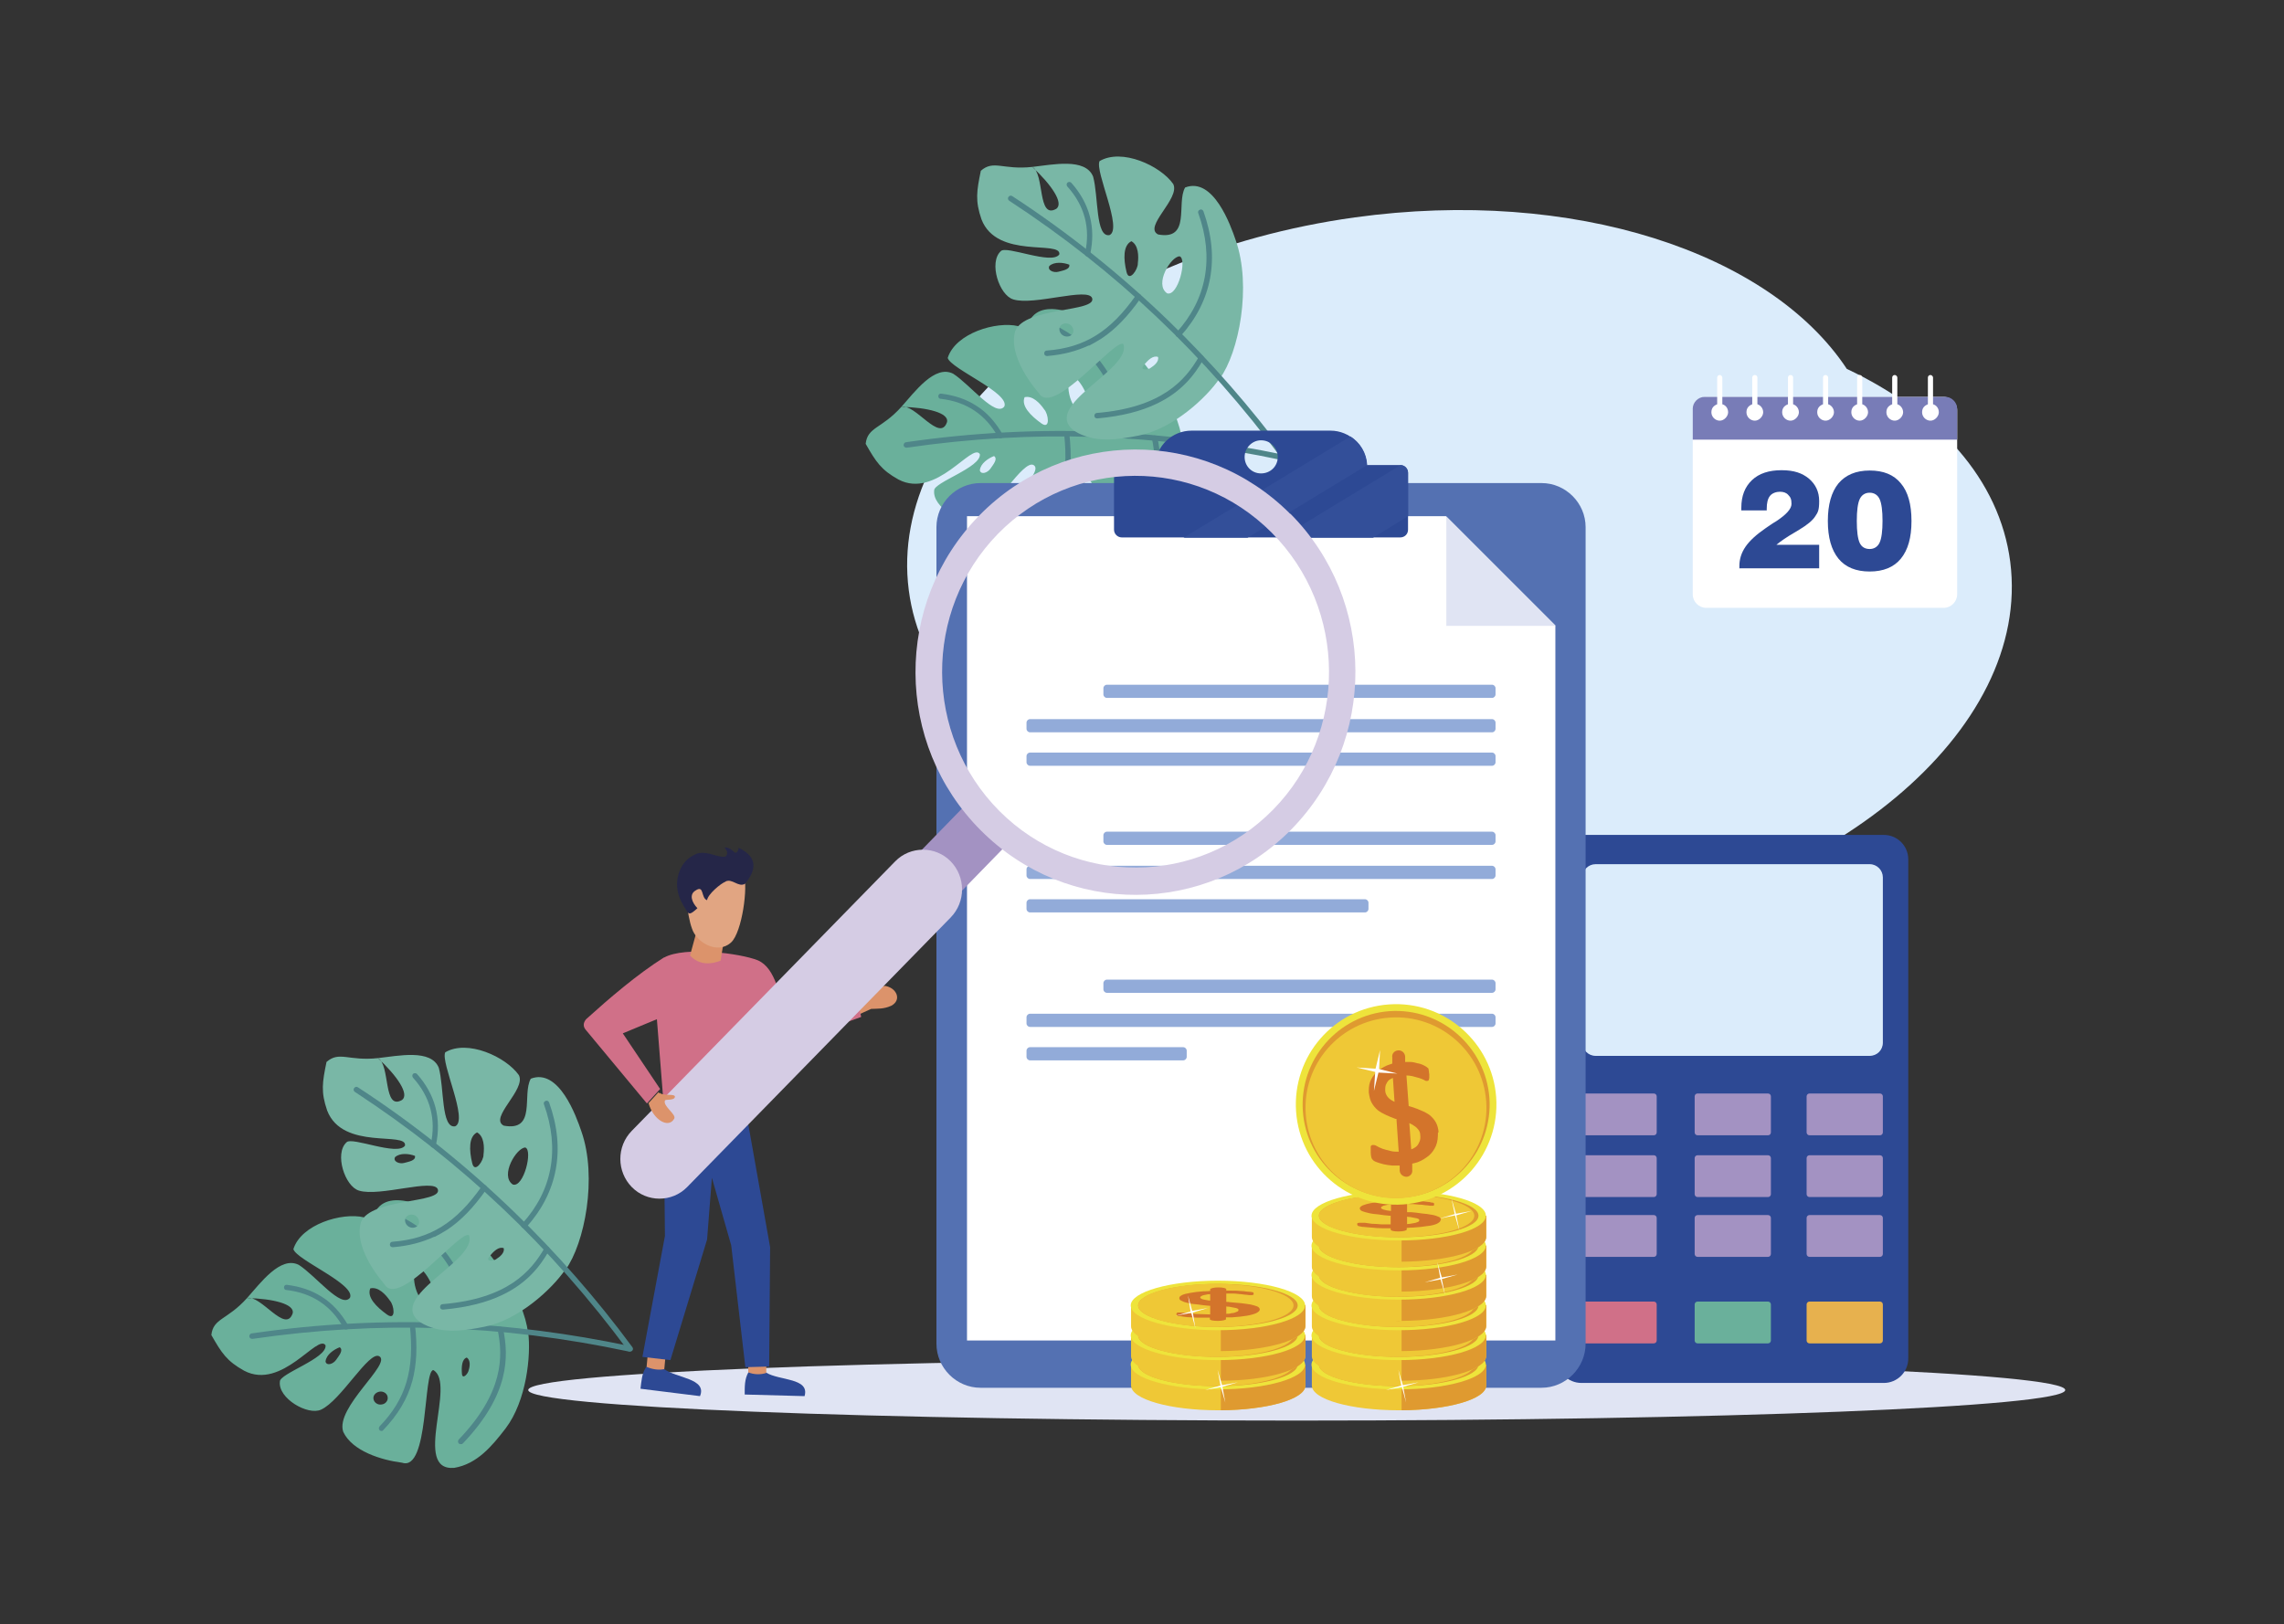 <?xml version="1.0" encoding="UTF-8"?>
<svg id="Capa_1" data-name="Capa 1" xmlns="http://www.w3.org/2000/svg" version="1.1" viewBox="0 0 710 505">
  <rect x="0" y="0" width="710" height="505" fill="#333333" stroke="none"/>
  <defs>
    <style>
      .cls-1, .cls-2, .cls-3, .cls-4, .cls-5, .cls-6, .cls-7, .cls-8, .cls-9, .cls-10, .cls-11, .cls-12, .cls-13, .cls-14, .cls-15, .cls-16, .cls-17, .cls-18, .cls-19, .cls-20, .cls-21, .cls-22, .cls-23, .cls-24, .cls-25, .cls-26, .cls-27 {
        stroke-width: 0px;
      }

      .cls-1, .cls-27 {
        fill: #a392c2;
      }

      .cls-2 {
        fill: #df9a30;
      }

      .cls-2, .cls-3, .cls-5, .cls-6, .cls-7, .cls-9, .cls-10, .cls-12, .cls-13, .cls-14, .cls-15, .cls-16, .cls-17, .cls-19, .cls-20, .cls-22, .cls-23, .cls-25, .cls-26, .cls-27 {
        fill-rule: evenodd;
      }

      .cls-3 {
        fill: #e1a582;
      }

      .cls-4, .cls-9 {
        fill: #2d4994;
      }

      .cls-5, .cls-24 {
        fill: #6ab09b;
      }

      .cls-6 {
        fill: #eee43b;
      }

      .cls-7 {
        fill: #d5cce4;
      }

      .cls-8 {
        fill: #4f8689;
      }

      .cls-10 {
        fill: #5471b2;
      }

      .cls-11 {
        fill: #e7b14e;
      }

      .cls-12 {
        fill: #dc936b;
      }

      .cls-13 {
        fill: #e0e4f3;
      }

      .cls-14 {
        fill: #efc836;
      }

      .cls-15 {
        fill: #252648;
      }

      .cls-16 {
        fill: #787cb7;
      }

      .cls-17 {
        fill: #334f99;
      }

      .cls-18, .cls-20 {
        fill: #d07088;
      }

      .cls-19 {
        fill: #d3742b;
      }

      .cls-21, .cls-26 {
        fill: #dbecfb;
      }

      .cls-22 {
        fill: #79b7a6;
      }

      .cls-23 {
        fill: #fff;
      }

      .cls-25 {
        fill: #92abd9;
      }
    </style>
  </defs>
  <path class="cls-26" d="M574.1,114.7c-23.9-36.2-85-56.5-153-47.1-83.3,11.6-145.4,63.5-138.6,115.9,3.3,25.6,22.4,46.6,50.8,60,23.9,36.2,85,56.5,152.9,47.1,83.3-11.6,145.4-63.5,138.7-115.9-3.3-25.6-22.4-46.6-50.8-60h0Z"/>
  <path class="cls-13" d="M403.1,441.7c131.6,0,238.9-4.2,238.9-9.5s-107.3-9.5-238.9-9.5-238.9,4.2-238.9,9.5,107.3,9.5,238.9,9.5h0Z"/>
  <g>
    <g>
      <path class="cls-5" d="M367.5,137.2c-1-10-11.5-28.1-24.9-35.5-4.1-2.3-18.2-10.2-22.6-1.9,1.1,5.5,12.4,11.1,3.4,16.5-5.1,1.3-2.1-13-6.9-14.9-6.8-1.6-19.5,2.2-21.9,9.9,1,3.4,19.4,10.9,17.6,15.1-2.7,3.5-10.6-6.8-15.9-10.2-5.7-2.9-11.9,5.6-16.1,10.3,8.2.2,14.8,1.9,14.2,4.7-2.2,6.6-9.9-5.8-14.2-4.7-6.2,6.9-10.5,6.2-11.1,11.5,3.2,5.6,4.8,8.1,10.2,11.1,11.8,6.2,22.9-11.7,25.3-7.9.5,4.1-14.4,8.8-14.2,11.3-.6,5.2,8.7,10.6,12.8,8.7,6.2-2.8,14.9-18.4,18.1-16.6,4,2.3-13.8,15.9-11.2,23.5,2.8,6,11.9,8.8,18.3,9.6,8.4,2.8,6.5-28.6,9.7-28.8,7.3,4.1-6.7,31.5,6.5,30.4,7.1-1.2,11.7-6.7,16-12.3,6.5-8.6,7.9-22.7,7-29.8h0ZM319.5,157.9c-.2-1.1.7-2.1,1.9-2.3,1.2-.2,2.4.6,2.5,1.7.2,1.1-.7,2.2-1.9,2.3-1.2.2-2.3-.6-2.5-1.7h0ZM323.8,131.7c2.8,1.9,2.1-3,.8-4.4-1.3-1.9-3.6-4.4-6.1-3.8-1.1,2.7,1.8,5.7,5.3,8.2h0ZM337.6,128.3c-4.9.7-6.7-9.4-4.7-11.2,2.3-1,8,9.8,4.7,11.2h0ZM347,150.1c.2,1.9,2-.2,2.1-1.2.4-1.2.6-3.1-.6-3.9-1.5.5-1.7,2.8-1.5,5.1h0ZM304.6,146.2c.2-2.1,2.6-3.7,4.4-4.4,1.3.9-.3,2.7-1.1,3.9-.9,1.3-2.9,2-3.3.6h0Z"/>
      <g>
        <path class="cls-8" d="M399.2,143.1c-.2,0-.3.1-.5,0-39.5-8.4-77.7-9.6-116.8-3.9-.5,0-.9-.2-1-.7,0-.5.2-.9.7-1,20.6-3,41.5-4.1,62.1-3.2,18.2.8,36.8,3.2,55.3,7.1.5,0,.7.5.6,1,0,.3-.2.5-.5.6Z"/>
        <path class="cls-8" d="M311.3,136.2c-.4.2-.9,0-1.1-.4-3.8-6.9-9.8-10.9-17.8-11.8-.5,0-.8-.5-.7-.9,0-.5.5-.8.9-.7,4.1.5,7.7,1.7,10.8,3.7,3.4,2.1,6.1,5.2,8.3,9,.2.4,0,.9-.3,1.1,0,0,0,0,0,0Z"/>
        <path class="cls-8" d="M349,136.3c-.1,0-.2,0-.4,0-.5,0-.8-.4-.8-.9.2-14-6.6-25.1-19.5-32.3-.4-.2-.6-.7-.3-1.1.2-.4.7-.6,1.1-.3,13.5,7.4,20.6,19.1,20.4,33.8,0,.3-.2.6-.5.7Z"/>
        <path class="cls-8" d="M322.3,167.8c-.3.1-.7,0-.9-.2-.3-.3-.3-.9,0-1.2,8.2-8.5,10.9-17.6,9.4-31.4,0-.5.3-.9.7-.9.5,0,.9.3.9.7.8,6.9.5,12.5-.8,17.4-1.5,5.6-4.5,10.6-9.1,15.4,0,0-.2.1-.2.2Z"/>
        <path class="cls-8" d="M346.9,171.9c-.3.1-.7,0-.9-.2-.3-.3-.3-.9,0-1.2,14-14.6,13.8-25.9,12.1-34.1,0-.5.2-.9.7-1,.5,0,.9.2,1,.7,1.8,8.6,2,20.4-12.5,35.6,0,0-.2.1-.2.2Z"/>
      </g>
    </g>
    <g>
      <path class="cls-22" d="M379.2,117.7c5.9-8.1,10-28.7,4.9-43.1-1.5-4.4-6.9-19.7-15.7-16.3-2.8,4.9,1.9,16.5-8.4,14.6-4.7-2.4,7-11.2,4.7-15.7-4-5.7-16-11.2-22.9-7.1-1.5,3.2,7.3,21.1,3.1,23-4.4.8-3.4-12.1-5.1-18.2-2.4-5.9-12.6-3.7-18.9-3,6,5.6,9.8,11.2,7.5,13-6,3.5-3.6-10.9-7.5-13-9.2,1-12-2.3-16,1.2-1.3,6.3-1.8,9.3.2,15.1,4.8,12.5,24.9,6.4,24.2,10.9-2.3,3.4-16.6-2.9-18.2-1-3.8,3.5-.5,13.7,3.9,15,6.4,2,23.3-3.9,24.5-.4,1.5,4.4-20.9,2.7-23.9,10.2-1.9,6.3,3.1,14.4,7.3,19.3,4.4,7.7,23.8-17.2,26.3-15.2,2.8,7.9-25.9,19.1-15.2,27,6.1,3.8,13.2,2.8,20.1,1.4,10.6-2.1,21-11.8,25-17.7h0ZM329.6,101.4c.6-.9,1.9-1.1,3-.5,1,.7,1.4,2,.8,2.9-.6.9-1.9,1.1-3,.5-1-.7-1.4-2-.8-2.9h0ZM350.2,84.6c.8,3.3,3.6-.9,3.5-2.7.3-2.3.2-5.7-2-6.9-2.6,1.3-2.5,5.5-1.5,9.6h0ZM362.8,91.2c-4.1-2.8,1.2-11.5,3.9-11.5,2.4.8-.5,12.6-3.9,11.5h0ZM355.4,113.8c-1.1,1.5,1.7,1.2,2.4.5,1.1-.7,2.5-1.9,2.2-3.3-1.5-.6-3.2.9-4.6,2.8h0ZM326.2,82.7c1.5-1.4,4.4-1.1,6.2-.4.3,1.5-2,1.8-3.4,2.2-1.5.4-3.5-.5-2.8-1.8h0Z"/>
      <g>
        <path class="cls-8" d="M399.6,143.1c-.4.2-.8,0-1-.3-24-32.4-51.7-58.7-84.9-80.4-.4-.3-.5-.8-.2-1.2.3-.4.8-.5,1.2-.2,17.5,11.4,33.8,24.5,48.6,38.8,13.1,12.7,25.5,26.8,36.7,42,.3.4.2.9-.2,1.2,0,0,0,0-.1,0Z"/>
        <path class="cls-8" d="M338.4,79.7c-.2,0-.4.1-.5,0-.5,0-.7-.5-.6-1,1.7-7.7-.1-14.7-5.5-20.7-.3-.3-.3-.9,0-1.2.3-.3.9-.3,1.2,0,5.7,6.4,7.7,13.9,5.9,22.2,0,.3-.2.5-.5.6Z"/>
        <path class="cls-8" d="M366.6,104.7c-.3.1-.7,0-.9-.1-.3-.3-.4-.8,0-1.2,9.4-10.3,11.8-23.2,6.8-37.1-.2-.4,0-.9.5-1.1.4-.2.9,0,1.1.5,5.2,14.5,2.7,27.9-7.1,38.8,0,0-.2.1-.3.2Z"/>
        <path class="cls-8" d="M338.5,107.4c-3.9,1.8-8.1,2.9-13,3.3-.5,0-.9-.3-.9-.8,0-.5.3-.9.8-.9,11.8-.9,19.8-5.9,27.8-17.3.3-.4.8-.5,1.2-.2.4.3.5.8.2,1.2-4,5.7-7.9,9.7-12.1,12.5-1.3.8-2.6,1.6-4,2.3Z"/>
        <path class="cls-8" d="M359.4,125.6c-4.6,2.2-10.5,3.8-18.3,4.5-.5,0-.9-.3-.9-.8,0-.5.3-.9.8-.9,20.2-1.7,27.5-10.2,31.7-17.5.2-.4.7-.5,1.1-.3.4.2.5.7.3,1.1-2.7,4.8-6.8,10.2-14.7,13.9Z"/>
      </g>
    </g>
  </g>
  <g>
    <g>
      <path class="cls-5" d="M164.1,414.3c-1-10-11.5-28.1-24.9-35.5-4.1-2.3-18.2-10.2-22.6-1.9,1.1,5.5,12.4,11.1,3.4,16.5-5.1,1.3-2.1-13-6.9-14.9-6.8-1.6-19.5,2.2-21.9,9.9,1,3.4,19.4,10.9,17.6,15.1-2.7,3.5-10.6-6.8-15.9-10.2-5.7-2.9-11.9,5.6-16.1,10.3,8.2.2,14.8,1.9,14.2,4.7-2.2,6.6-9.9-5.8-14.2-4.7-6.2,6.9-10.5,6.2-11.1,11.5,3.2,5.6,4.8,8.1,10.2,11.1,11.8,6.2,22.9-11.7,25.3-7.9.5,4.1-14.4,8.8-14.2,11.3-.6,5.2,8.7,10.6,12.8,8.7,6.2-2.8,14.9-18.4,18.1-16.6,4,2.3-13.8,15.9-11.2,23.5,2.8,6,11.9,8.8,18.3,9.6,8.4,2.8,6.5-28.6,9.7-28.8,7.3,4.1-6.7,31.5,6.5,30.4,7.1-1.2,11.7-6.7,16-12.3,6.5-8.6,7.9-22.7,7-29.8h0ZM116.1,435c-.2-1.1.7-2.1,1.9-2.3,1.2-.2,2.4.6,2.5,1.7.2,1.1-.7,2.2-1.9,2.3-1.2.2-2.3-.6-2.5-1.7h0ZM120.4,408.8c2.8,1.9,2.1-3,.8-4.4-1.3-1.9-3.6-4.4-6.1-3.8-1.1,2.7,1.8,5.7,5.3,8.2h0ZM134.2,405.4c-4.9.7-6.7-9.4-4.7-11.2,2.3-1,8,9.8,4.7,11.2h0ZM143.6,427.2c.2,1.9,2-.2,2.1-1.2.4-1.2.6-3.1-.6-3.9-1.5.5-1.7,2.8-1.5,5.1h0ZM101.2,423.3c.2-2.1,2.6-3.7,4.4-4.4,1.3.9-.3,2.7-1.1,3.9-.9,1.3-2.9,2-3.3.6h0Z"/>
      <g>
        <path class="cls-8" d="M195.8,420.2c-.2,0-.3.1-.5,0-39.5-8.4-77.7-9.6-116.8-3.9-.5,0-.9-.2-1-.7,0-.5.2-.9.7-1,20.6-3,41.5-4.1,62.1-3.2,18.2.8,36.8,3.2,55.3,7.1.5,0,.7.5.6,1,0,.3-.2.5-.5.6Z"/>
        <path class="cls-8" d="M107.9,413.3c-.4.2-.9,0-1.1-.4-3.8-6.9-9.8-10.9-17.8-11.8-.5,0-.8-.5-.7-.9,0-.5.5-.8.9-.7,4.1.5,7.7,1.7,10.8,3.7,3.4,2.1,6.1,5.2,8.3,9,.2.4,0,.9-.3,1.1,0,0,0,0,0,0Z"/>
        <path class="cls-8" d="M145.6,413.4c-.1,0-.2,0-.4,0-.5,0-.8-.4-.8-.9.2-14-6.6-25.1-19.5-32.3-.4-.2-.6-.7-.3-1.1.2-.4.7-.6,1.1-.3,13.5,7.4,20.6,19.1,20.4,33.8,0,.3-.2.6-.5.7Z"/>
        <path class="cls-8" d="M118.9,444.9c-.3.1-.7,0-.9-.2-.3-.3-.3-.9,0-1.2,8.2-8.5,10.9-17.6,9.4-31.4,0-.5.3-.9.7-.9.5,0,.9.3.9.7.8,6.9.5,12.5-.8,17.4-1.5,5.6-4.5,10.6-9.1,15.4,0,0-.2.1-.2.2Z"/>
        <path class="cls-8" d="M143.5,449c-.3.1-.7,0-.9-.2-.3-.3-.3-.9,0-1.2,14-14.6,13.8-25.9,12.1-34.1,0-.5.2-.9.7-1,.5,0,.9.2,1,.7,1.8,8.6,2,20.4-12.5,35.6,0,0-.2.1-.2.2Z"/>
      </g>
    </g>
    <g>
      <path class="cls-22" d="M175.8,394.8c5.9-8.1,10-28.7,4.9-43.1-1.5-4.4-6.9-19.7-15.7-16.3-2.8,4.9,1.9,16.5-8.4,14.6-4.7-2.4,7-11.2,4.7-15.7-4-5.7-16-11.2-22.9-7.1-1.5,3.2,7.3,21.1,3.1,23-4.4.8-3.4-12.1-5.1-18.2-2.4-5.9-12.6-3.7-18.9-3,6,5.6,9.8,11.2,7.5,13-6,3.5-3.6-10.9-7.5-13-9.2,1-12-2.3-16,1.2-1.3,6.3-1.8,9.3.2,15.1,4.8,12.5,24.9,6.4,24.2,10.9-2.3,3.4-16.6-2.9-18.2-1-3.8,3.5-.5,13.7,3.9,15,6.4,2,23.3-3.9,24.5-.4,1.5,4.4-20.9,2.7-23.9,10.2-1.9,6.3,3.1,14.4,7.3,19.3,4.4,7.7,23.8-17.2,26.3-15.2,2.8,7.9-25.9,19.1-15.2,27,6.1,3.8,13.2,2.8,20.1,1.4,10.6-2.1,21-11.8,25-17.7h0ZM126.2,378.5c.6-.9,1.9-1.1,3-.5,1,.7,1.4,2,.8,2.9-.6.9-1.9,1.1-3,.5-1-.7-1.4-2-.8-2.9h0ZM146.8,361.7c.8,3.3,3.6-.9,3.5-2.7.3-2.3.2-5.7-2-6.9-2.6,1.3-2.5,5.5-1.5,9.6h0ZM159.4,368.3c-4.1-2.8,1.2-11.5,3.9-11.5,2.4.8-.5,12.6-3.9,11.5h0ZM152,390.9c-1.1,1.5,1.7,1.2,2.4.5,1.1-.7,2.5-1.9,2.2-3.3-1.5-.6-3.2.9-4.6,2.8h0ZM122.8,359.8c1.5-1.4,4.4-1.1,6.2-.4.3,1.5-2,1.8-3.4,2.2-1.5.4-3.5-.5-2.8-1.8h0Z"/>
      <g>
        <path class="cls-8" d="M196.2,420.2c-.4.2-.8,0-1-.3-24-32.4-51.7-58.7-84.9-80.4-.4-.3-.5-.8-.2-1.2.3-.4.8-.5,1.2-.2,17.5,11.4,33.8,24.5,48.6,38.8,13.1,12.7,25.5,26.8,36.7,42,.3.4.2.9-.2,1.2,0,0,0,0-.1,0Z"/>
        <path class="cls-8" d="M135,356.8c-.2,0-.4.1-.5,0-.5,0-.7-.5-.6-1,1.7-7.7-.1-14.7-5.5-20.7-.3-.3-.3-.9,0-1.2.3-.3.9-.3,1.2,0,5.7,6.4,7.7,13.9,5.9,22.2,0,.3-.2.5-.5.6Z"/>
        <path class="cls-8" d="M163.2,381.8c-.3.1-.7,0-.9-.1-.3-.3-.4-.8,0-1.2,9.4-10.3,11.8-23.2,6.8-37.1-.2-.4,0-.9.5-1.1.4-.2.9,0,1.1.5,5.2,14.5,2.7,27.9-7.1,38.8,0,0-.2.1-.3.2Z"/>
        <path class="cls-8" d="M135.1,384.5c-3.9,1.8-8.1,2.9-13,3.3-.5,0-.9-.3-.9-.8,0-.5.3-.9.8-.9,11.8-.9,19.8-5.9,27.8-17.3.3-.4.8-.5,1.2-.2.4.3.5.8.2,1.2-4,5.7-7.9,9.7-12.1,12.5-1.3.8-2.6,1.6-4,2.3Z"/>
        <path class="cls-8" d="M156,402.7c-4.6,2.2-10.5,3.8-18.3,4.5-.5,0-.9-.3-.9-.8,0-.5.3-.9.8-.9,20.2-1.7,27.5-10.2,31.7-17.5.2-.4.7-.5,1.1-.3.4.2.5.7.3,1.1-2.7,4.8-6.8,10.2-14.7,13.9Z"/>
      </g>
    </g>
  </g>
  <g>
    <path class="cls-4" d="M491.6,259.6h94c4.2,0,7.6,3.4,7.6,7.6v155.2c0,4.2-3.4,7.6-7.6,7.6h-94c-4.2,0-7.6-3.4-7.6-7.6v-155.2c0-4.2,3.4-7.6,7.6-7.6h0Z"/>
    <path class="cls-21" d="M496,268.7h85.2c2.3,0,4.1,1.9,4.1,4.1v51.4c0,2.3-1.8,4.1-4.1,4.1h-85.2c-2.3,0-4.1-1.9-4.1-4.1v-51.4c0-2.3,1.9-4.1,4.1-4.1h0Z"/>
    <g>
      <path class="cls-1" d="M562.5,340h21.9c.5,0,.9.4.9.9v11.2c0,.5-.4.9-.9.9h-21.9c-.5,0-.9-.4-.9-.9v-11.2c0-.5.4-.9.9-.9h0Z"/>
      <path class="cls-1" d="M492.8,340h21.3c.5,0,.9.4.9.9v11.2c0,.5-.4.9-.9.9h-21.3c-.5,0-.9-.4-.9-.9v-11.2c0-.5.4-.9.9-.9h0Z"/>
      <path class="cls-1" d="M527.7,340h21.9c.5,0,.9.4.9.9v11.2c0,.5-.4.9-.9.9h-21.9c-.5,0-.9-.4-.9-.9v-11.2c0-.5.4-.9.9-.9h0Z"/>
      <path class="cls-1" d="M562.5,359.2h21.9c.5,0,.9.4.9.9v11.2c0,.5-.4.9-.9.9h-21.9c-.5,0-.9-.4-.9-.9v-11.2c0-.5.4-.9.9-.9h0Z"/>
      <path class="cls-1" d="M492.8,359.2h21.3c.5,0,.9.4.9.9v11.2c0,.5-.4.9-.9.9h-21.3c-.5,0-.9-.4-.9-.9v-11.2c0-.5.4-.9.9-.9h0Z"/>
      <path class="cls-1" d="M527.7,359.2h21.9c.5,0,.9.4.9.9v11.2c0,.5-.4.9-.9.9h-21.9c-.5,0-.9-.4-.9-.9v-11.2c0-.5.4-.9.9-.9h0Z"/>
      <path class="cls-1" d="M562.5,377.8h21.9c.5,0,.9.4.9.9v11.2c0,.5-.4.9-.9.9h-21.9c-.5,0-.9-.4-.9-.9v-11.2c0-.5.4-.9.9-.9h0Z"/>
      <path class="cls-1" d="M492.8,377.8h21.3c.5,0,.9.4.9.9v11.2c0,.5-.4.9-.9.9h-21.3c-.5,0-.9-.4-.9-.9v-11.2c0-.5.4-.9.9-.9h0Z"/>
      <path class="cls-1" d="M527.7,377.8h21.9c.5,0,.9.4.9.9v11.2c0,.5-.4.9-.9.9h-21.9c-.5,0-.9-.4-.9-.9v-11.2c0-.5.4-.9.9-.9h0Z"/>
    </g>
    <g>
      <path class="cls-11" d="M562.5,404.7h21.9c.5,0,.9.4.9.9v11.2c0,.5-.4.9-.9.9h-21.9c-.5,0-.9-.4-.9-.9v-11.2c0-.5.4-.9.9-.9h0Z"/>
      <path class="cls-18" d="M492.8,404.7h21.3c.5,0,.9.4.9.9v11.2c0,.5-.4.9-.9.9h-21.3c-.5,0-.9-.4-.9-.9v-11.2c0-.5.4-.9.9-.9h0Z"/>
      <path class="cls-24" d="M527.7,404.7h21.9c.5,0,.9.4.9.9v11.2c0,.5-.4.9-.9.9h-21.9c-.5,0-.9-.4-.9-.9v-11.2c0-.5.4-.9.9-.9h0Z"/>
    </g>
  </g>
  <g>
    <path class="cls-10" d="M304.8,150.2h174.4c7.5,0,13.7,6.2,13.7,13.7v253.9c0,7.5-6.2,13.7-13.7,13.7h-174.4c-7.5,0-13.7-6.2-13.7-13.7v-253.9c0-7.5,6.2-13.7,13.7-13.7h0Z"/>
    <polygon class="cls-23" points="300.6 160.5 449.5 160.5 483.5 194.5 483.5 416.8 300.6 416.8 300.6 160.5"/>
    <polygon class="cls-13" points="483.5 194.6 449.6 194.6 449.6 160.6 483.5 194.5 483.5 194.6"/>
    <g>
      <path class="cls-9" d="M348.7,144.6h10.4c.3-6,5.3-10.7,11.3-10.7h43.2c6,0,11,4.8,11.3,10.7h10.4c1.3,0,2.4,1.1,2.4,2.4v17.7c0,1.4-1.1,2.4-2.4,2.4h-86.6c-1.3,0-2.4-1.1-2.4-2.4v-17.7c0-1.3,1.1-2.4,2.4-2.4h0ZM392,136.9c2.9,0,5.2,2.3,5.2,5.2s-2.3,5.1-5.2,5.1-5.1-2.3-5.1-5.1,2.3-5.2,5.1-5.2h0Z"/>
      <path class="cls-17" d="M419.8,135.7l-51.9,31.5h19.9l37.2-22.6c-.2-3.8-2.2-7-5.2-8.9h0Z"/>
      <path class="cls-17" d="M435.4,144.6l-37.2,22.6h28.6l10.9-6.7v-13.5c0-1.3-1-2.4-2.4-2.4h0Z"/>
    </g>
    <g>
      <path class="cls-25" d="M344.1,212.9h119.7c.6,0,1.1.5,1.1,1.1v1.9c0,.6-.5,1.1-1.1,1.1h-119.7c-.6,0-1.1-.5-1.1-1.1v-1.9c0-.6.5-1.1,1.1-1.1h0Z"/>
      <path class="cls-25" d="M320.2,223.6h143.6c.6,0,1.1.5,1.1,1.1v1.9c0,.6-.5,1.1-1.1,1.1h-143.6c-.6,0-1.1-.5-1.1-1.1v-1.9c0-.6.5-1.1,1.1-1.1h0Z"/>
      <path class="cls-25" d="M320.2,234h143.6c.6,0,1.1.5,1.1,1.1v1.9c0,.6-.5,1.1-1.1,1.1h-143.6c-.6,0-1.1-.5-1.1-1.1v-1.9c0-.6.5-1.1,1.1-1.1h0Z"/>
      <path class="cls-25" d="M344.1,258.6h119.7c.6,0,1.1.5,1.1,1.1v1.9c0,.6-.5,1.1-1.1,1.1h-119.7c-.6,0-1.1-.5-1.1-1.1v-1.9c0-.6.5-1.1,1.1-1.1h0Z"/>
      <path class="cls-25" d="M320.2,269.2h143.6c.6,0,1.1.5,1.1,1.1v1.9c0,.6-.5,1.1-1.1,1.1h-143.6c-.6,0-1.1-.5-1.1-1.1v-1.9c0-.6.5-1.1,1.1-1.1h0Z"/>
      <path class="cls-25" d="M320.2,279.6h104.1c.6,0,1.1.5,1.1,1.1v1.9c0,.6-.5,1.1-1.1,1.1h-104.1c-.6,0-1.1-.5-1.1-1.1v-1.9c0-.6.5-1.1,1.1-1.1h0Z"/>
      <path class="cls-25" d="M344.1,304.6h119.7c.6,0,1.1.5,1.1,1.1v1.9c0,.6-.5,1.1-1.1,1.1h-119.7c-.6,0-1.1-.5-1.1-1.1v-1.9c0-.6.5-1.1,1.1-1.1h0Z"/>
      <path class="cls-25" d="M320.2,315.2h143.6c.6,0,1.1.5,1.1,1.1v1.9c0,.6-.5,1.1-1.1,1.1h-143.6c-.6,0-1.1-.5-1.1-1.1v-1.9c0-.6.5-1.1,1.1-1.1h0Z"/>
      <path class="cls-25" d="M320.2,325.6h47.6c.6,0,1.1.5,1.1,1.1v1.9c0,.6-.5,1.1-1.1,1.1h-47.6c-.6,0-1.1-.5-1.1-1.1v-1.9c0-.6.5-1.1,1.1-1.1h0Z"/>
    </g>
  </g>
  <g>
    <g>
      <path class="cls-14" d="M378.6,423.1c5.3,0,10.3.4,14.5,1.2h12.7v6.5h0c0,4.3-12.2,7.7-27.1,7.7s-27.1-3.4-27.1-7.7h0v-6.6h12.7c4.2-.7,9.2-1.2,14.5-1.2h0Z"/>
      <path class="cls-2" d="M379.4,423.1c5,0,9.7.4,13.7,1.2h12.7v6.5h0c0,4.2-11.7,7.6-26.3,7.7v-15.4Z"/>
      <path class="cls-6" d="M378.6,432c15,0,27.1-3.5,27.1-7.7s-12.2-7.7-27.1-7.7-27.1,3.4-27.1,7.7,12.2,7.7,27.1,7.7h0Z"/>
      <path class="cls-2" d="M378.6,431c13.7,0,24.8-3.1,24.8-6.7s-11.2-6.7-24.8-6.7-24.8,3-24.8,6.7,11.2,6.7,24.8,6.7h0Z"/>
      <path class="cls-14" d="M377.9,431c13.3,0,24.2-3.1,24.2-6.7s-10.9-6.7-24.2-6.7-24.1,3-24.1,6.7,10.9,6.7,24.1,6.7h0Z"/>
      <path class="cls-19" d="M391.6,425.7c0,.4-.4.7-1.1,1.1-.7.3-1.7.6-2.9.8-1.3.2-2.8.4-4.6.4-.6,0-1.2.1-1.9.1v.5c0,.3-1.1.6-2.5.6h0c-1.4,0-2.5-.2-2.5-.6v-.4c-.9,0-1.7,0-2.6,0-1.2,0-2.2,0-3.2-.2-.9,0-1.7-.1-2.4-.2-.7,0-1.1-.1-1.4-.2-.3,0-.5-.1-.6-.2-.1,0-.2-.2-.2-.4s0-.2.1-.2c0,0,.1-.1.2-.2,0,0,.2,0,.3-.1h.6c.2,0,.7,0,1.3.1.6,0,1.3.1,2.1.2.9,0,1.9.2,3.1.2.9,0,1.8.1,2.8.1v-2.7h-.4c-1.1-.2-2.2-.2-3.4-.4-1.1-.1-2.1-.3-2.9-.5-.9-.2-1.6-.4-2.1-.6-.6-.2-.8-.6-.8-.9s.3-.6.8-.9c.6-.3,1.4-.6,2.6-.7,1.1-.2,2.5-.4,4.1-.5.7,0,1.4-.1,2.1-.1v-.5c0-.3,1.1-.6,2.5-.6h0c1.4,0,2.5.2,2.5.6v.4h1.7c1,0,1.9.1,2.6.2.8,0,1.5,0,2.1.1.6,0,1,.1,1.2.2.3,0,.5.1.6.1.1,0,.2,0,.2.1,0,0,.1,0,.1.1,0,.1,0,.2,0,.2,0,.1,0,.2,0,.2,0,0,0,.1-.2.2,0,0-.2,0-.3.1h-.5c-.2,0-.6,0-1.1,0-.4,0-1.1-.1-1.7-.2-.7,0-1.6-.1-2.6-.2-.6,0-1.4,0-2.1,0v2.6c.4,0,.7,0,1.2.1,1.1,0,2.3.2,3.4.3,1.1.1,2.1.2,2.9.4.9.2,1.6.4,2.1.6.5.2.8.6.8.9h0ZM381.1,426.9c.6,0,1.2-.1,1.7-.2.7-.1,1.2-.2,1.6-.4.4-.2.6-.4.6-.6s-.2-.4-.8-.6c-.5-.2-1.2-.3-2.1-.4-.3,0-.6,0-.9,0v2.2ZM376.1,420.9c-.6,0-1,0-1.4.2-.6,0-1,.2-1.2.3-.3.1-.4.3-.4.4,0,.2.2.4.8.6.6.1,1.2.2,2.1.4h.2v-1.9Z"/>
      <path class="cls-14" d="M378.6,413.9c5.3,0,10.3.4,14.5,1.2h12.7v6.5h0c0,4.3-12.2,7.8-27.1,7.8s-27.1-3.5-27.1-7.7h0v-6.6h12.7c4.2-.7,9.2-1.2,14.5-1.2h0Z"/>
      <path class="cls-2" d="M379.4,413.9c5,0,9.7.4,13.7,1.2h12.7v6.5h0c0,4.2-11.7,7.7-26.3,7.7v-15.4Z"/>
      <path class="cls-6" d="M378.6,422.9c15,0,27.1-3.5,27.1-7.7s-12.2-7.7-27.1-7.7-27.1,3.5-27.1,7.7,12.2,7.7,27.1,7.7h0Z"/>
      <path class="cls-2" d="M378.6,421.9c13.7,0,24.8-3.1,24.8-6.7s-11.2-6.7-24.8-6.7-24.8,3-24.8,6.7,11.2,6.7,24.8,6.7h0Z"/>
      <path class="cls-14" d="M377.9,421.9c13.3,0,24.2-3.1,24.2-6.7s-10.9-6.7-24.2-6.7-24.1,3-24.1,6.7,10.9,6.7,24.1,6.7h0Z"/>
      <path class="cls-19" d="M391.6,416.5c0,.4-.4.7-1.1,1.1-.7.3-1.7.6-2.9.8-1.3.2-2.8.4-4.6.5-.6,0-1.2,0-1.9,0v.5c0,.3-1.1.6-2.5.6h0c-1.4,0-2.5-.2-2.5-.6v-.4c-.9,0-1.7,0-2.6,0-1.2,0-2.2,0-3.2-.1-.9,0-1.7-.2-2.4-.2-.7,0-1.1-.1-1.4-.2-.3,0-.5-.1-.6-.2-.1,0-.2-.2-.2-.4s0-.2.1-.2c0,0,.1-.1.2-.2,0,0,.2,0,.3,0,.2,0,.4,0,.6,0s.7,0,1.3.1c.6,0,1.3.2,2.1.2.9,0,1.9.2,3.1.2.9,0,1.8.1,2.8.1v-2.7h-.4c-1.1-.2-2.2-.2-3.4-.4-1.1-.1-2.1-.3-2.9-.5-.9-.1-1.6-.4-2.1-.6-.6-.2-.8-.6-.8-.9s.3-.6.8-.9c.6-.3,1.4-.6,2.6-.7,1.1-.2,2.5-.4,4.1-.5.7,0,1.4-.1,2.1-.1v-.5c0-.3,1.1-.6,2.5-.6h0c1.4,0,2.5.2,2.5.6v.4c.6,0,1.2,0,1.7,0,1,0,1.9,0,2.6.1.8,0,1.5.1,2.1.2.6,0,1,0,1.2.1.3,0,.5.1.6.1.1,0,.2,0,.2.1,0,0,.1.1.1.2,0,0,0,.1,0,.2,0,.1,0,.2,0,.2,0,.1,0,.2-.2.2,0,0-.2,0-.3.1h-.5c-.2,0-.6,0-1.1,0-.4,0-1.1-.1-1.7-.2-.7,0-1.6-.1-2.6-.2-.6,0-1.4,0-2.1,0v2.6c.4,0,.7,0,1.2.1,1.1,0,2.3.2,3.4.3,1.1.1,2.1.2,2.9.4.9.2,1.6.4,2.1.6.5.2.8.6.8.9h0ZM381.1,417.7c.6,0,1.2-.1,1.7-.2.7-.1,1.2-.2,1.6-.4.4-.2.6-.4.6-.6s-.2-.4-.8-.6c-.5-.1-1.2-.3-2.1-.4-.3,0-.6-.1-.9-.1v2.2ZM376.1,411.7c-.6,0-1,0-1.4.2-.6,0-1,.2-1.2.3-.3.2-.4.3-.4.5s.2.4.8.6c.6.1,1.2.2,2.1.4,0,0,.1,0,.2,0v-2Z"/>
      <path class="cls-14" d="M378.6,404.6c5.3,0,10.3.4,14.5,1.2h12.7v6.5h0c0,4.3-12.2,7.8-27.1,7.8s-27.1-3.5-27.1-7.7h0v-6.6h12.7c4.2-.7,9.2-1.2,14.5-1.2h0Z"/>
      <path class="cls-2" d="M379.4,404.6c5,0,9.7.5,13.7,1.2h12.7v6.5h0c0,4.2-11.7,7.7-26.3,7.8v-15.5Z"/>
      <path class="cls-6" d="M378.6,413.6c15,0,27.1-3.5,27.1-7.7s-12.2-7.7-27.1-7.7-27.1,3.5-27.1,7.7,12.2,7.7,27.1,7.7h0Z"/>
      <path class="cls-2" d="M378.6,412.6c13.7,0,24.8-3,24.8-6.7s-11.2-6.7-24.8-6.7-24.8,3.1-24.8,6.7,11.2,6.7,24.8,6.7h0Z"/>
      <path class="cls-14" d="M377.9,412.6c13.3,0,24.2-3,24.2-6.7s-10.9-6.7-24.2-6.7-24.1,3.1-24.1,6.7,10.9,6.7,24.1,6.7h0Z"/>
      <path class="cls-19" d="M391.6,407.2c0,.4-.4.7-1.1,1.1-.7.3-1.7.6-2.9.8-1.3.2-2.8.4-4.6.5-.6,0-1.2,0-1.9,0v.6c0,.2-1.1.5-2.5.5h0c-1.4,0-2.5-.2-2.5-.5v-.5c-.9,0-1.7,0-2.6,0-1.2,0-2.2,0-3.2-.1-.9,0-1.7-.1-2.4-.2-.7-.1-1.1-.2-1.4-.2-.3,0-.5-.1-.6-.2-.1-.1-.2-.2-.2-.4s0-.2.1-.3c0,0,.1-.1.2-.2,0,0,.2,0,.3,0,.2,0,.4,0,.6,0s.7,0,1.3.1c.6,0,1.3.2,2.1.2.9.1,1.9.2,3.1.2.9,0,1.8.1,2.8.1v-2.7h-.4c-1.1-.1-2.2-.2-3.4-.4-1.1-.1-2.1-.2-2.9-.4-.9-.2-1.6-.4-2.1-.7-.6-.2-.8-.5-.8-.9s.3-.6.8-.9c.6-.3,1.4-.5,2.6-.7,1.1-.2,2.5-.4,4.1-.5.7,0,1.4,0,2.1-.1v-.5c0-.3,1.1-.6,2.5-.6h0c1.4,0,2.5.2,2.5.6v.4c.6,0,1.2,0,1.7,0,1,0,1.9,0,2.6.1.8,0,1.5.1,2.1.2.6,0,1,.1,1.2.1.3,0,.5.1.6.1.1,0,.2.1.2.1,0,0,.1.1.1.2,0,0,0,.1,0,.2s0,.2,0,.2c0,0,0,.1-.2.1,0,0-.2.1-.3.1-.2,0-.3,0-.5,0s-.6,0-1.1-.1c-.4,0-1.1-.1-1.7-.2-.7,0-1.6-.2-2.6-.2-.6,0-1.4,0-2.1,0v2.6c.4,0,.7,0,1.2.1,1.1.1,2.3.2,3.4.3,1.1.1,2.1.3,2.9.4.9.2,1.6.4,2.1.6.5.2.8.6.8.9h0ZM381.1,408.5c.6,0,1.2,0,1.7-.2.7,0,1.2-.2,1.6-.4.4-.1.6-.3.6-.6s-.2-.4-.8-.6c-.5-.1-1.2-.2-2.1-.4-.3,0-.6,0-.9-.1v2.2ZM376.1,402.4c-.6,0-1,.1-1.4.2-.6.1-1,.2-1.2.4-.3.1-.4.2-.4.4s.2.4.8.6c.6.1,1.2.3,2.1.4,0,0,.1,0,.2,0v-2Z"/>
      <polygon class="cls-23" points="369.3 402.8 370.6 407.6 375.5 406.7 370.8 408.1 371.6 413 370.3 408.2 365.4 409.1 370.1 407.8 369.3 402.8"/>
      <polygon class="cls-23" points="378.5 425.9 379.9 430.7 384.8 429.8 380 431.2 380.9 436.1 379.5 431.3 374.6 432.2 379.4 430.8 378.5 425.9"/>
    </g>
    <g>
      <path class="cls-14" d="M434.8,423.1c5.3,0,10.3.4,14.5,1.2h12.7v6.5h0c0,4.3-12.1,7.7-27.1,7.7s-27.1-3.4-27.1-7.7h0v-6.6h12.7c4.2-.7,9.2-1.2,14.5-1.2h0Z"/>
      <path class="cls-2" d="M435.6,423.1c5,0,9.7.4,13.7,1.2h12.7v6.5h0c0,4.2-11.7,7.6-26.3,7.7v-15.4Z"/>
      <path class="cls-6" d="M434.8,432c15,0,27.1-3.5,27.1-7.7s-12.2-7.7-27.1-7.7-27.1,3.4-27.1,7.7,12.2,7.7,27.1,7.7h0Z"/>
      <path class="cls-2" d="M434.8,431c13.7,0,24.8-3.1,24.8-6.7s-11.2-6.7-24.8-6.7-24.8,3-24.8,6.7,11.2,6.7,24.8,6.7h0Z"/>
      <path class="cls-14" d="M434.2,431c13.3,0,24.1-3.1,24.1-6.7s-10.9-6.7-24.1-6.7-24.2,3-24.2,6.7,10.9,6.7,24.2,6.7h0Z"/>
      <path class="cls-19" d="M447.8,425.7c0,.4-.4.7-1.1,1.1-.7.3-1.7.6-2.9.8-1.3.2-2.8.4-4.6.4-.6,0-1.2.1-1.9.1v.5c0,.3-1.1.6-2.5.6h0c-1.4,0-2.5-.2-2.5-.6v-.4c-.9,0-1.7,0-2.6,0-1.2,0-2.2,0-3.2-.2-.9,0-1.7-.1-2.4-.2-.6,0-1.1-.1-1.4-.2-.3,0-.5-.1-.6-.2-.1,0-.2-.2-.2-.4s0-.2,0-.2c0,0,.1-.1.2-.2,0,0,.2,0,.4-.1h.5c.2,0,.7,0,1.3.1.6,0,1.3.1,2.1.2.9,0,1.9.2,3.1.2.9,0,1.8.1,2.8.1v-2.7h-.4c-1.1-.2-2.2-.2-3.4-.4-1.1-.1-2.1-.3-2.9-.5-.9-.2-1.6-.4-2.1-.6-.6-.2-.8-.6-.8-.9s.3-.6.9-.9c.5-.3,1.4-.6,2.5-.7,1.1-.2,2.5-.4,4.2-.5.6,0,1.3-.1,2-.1v-.5c0-.3,1.1-.6,2.5-.6h0c1.4,0,2.5.2,2.5.6v.4h1.7c1,0,1.9.1,2.7.2.7,0,1.4,0,2,.1.6,0,1,.1,1.2.2.3,0,.5.1.6.1.1,0,.2,0,.2.1,0,0,0,0,.1.1v.5c0,0-.1.1-.2.2,0,0-.2,0-.3.1h-.4c-.2,0-.6,0-1.1,0-.4,0-1.1-.1-1.7-.2-.7,0-1.6-.1-2.6-.2-.6,0-1.4,0-2.1,0v2.6c.4,0,.8,0,1.2.1,1.1,0,2.3.2,3.4.3,1.1.1,2.1.2,3,.4.9.2,1.6.4,2.1.6.6.2.8.6.8.9h0ZM437.3,426.9c.6,0,1.2-.1,1.7-.2.7-.1,1.2-.2,1.6-.4.4-.2.6-.4.6-.6s-.2-.4-.8-.6c-.5-.2-1.2-.3-2.1-.4-.3,0-.6,0-.9,0v2.2ZM432.3,420.9c-.6,0-1,0-1.4.2-.6,0-1,.2-1.2.3-.3.1-.4.3-.4.4,0,.2.2.4.8.6.6.1,1.2.2,2.1.4h.2v-1.9Z"/>
      <path class="cls-14" d="M434.8,413.9c5.3,0,10.3.4,14.5,1.2h12.7v6.5h0c0,4.3-12.1,7.8-27.1,7.8s-27.1-3.5-27.1-7.7h0v-6.6h12.7c4.2-.7,9.2-1.2,14.5-1.2h0Z"/>
      <path class="cls-2" d="M435.6,413.9c5,0,9.7.4,13.7,1.2h12.7v6.5h0c0,4.2-11.7,7.7-26.3,7.7v-15.4Z"/>
      <path class="cls-6" d="M434.8,422.9c15,0,27.1-3.5,27.1-7.7s-12.2-7.7-27.1-7.7-27.1,3.5-27.1,7.7,12.2,7.7,27.1,7.7h0Z"/>
      <path class="cls-2" d="M434.8,421.9c13.7,0,24.8-3.1,24.8-6.7s-11.2-6.7-24.8-6.7-24.8,3-24.8,6.7,11.2,6.7,24.8,6.7h0Z"/>
      <path class="cls-14" d="M434.2,421.9c13.3,0,24.1-3.1,24.1-6.7s-10.9-6.7-24.1-6.7-24.2,3-24.2,6.7,10.9,6.7,24.2,6.7h0Z"/>
      <path class="cls-19" d="M447.8,416.5c0,.4-.4.7-1.1,1.1-.7.3-1.7.6-2.9.8-1.3.2-2.8.4-4.6.5-.6,0-1.2,0-1.9,0v.5c0,.3-1.1.6-2.5.6h0c-1.4,0-2.5-.2-2.5-.6v-.4c-.9,0-1.7,0-2.6,0-1.2,0-2.2,0-3.2-.1-.9,0-1.7-.2-2.4-.2-.6,0-1.1-.1-1.4-.2-.3,0-.5-.1-.6-.2-.1,0-.2-.2-.2-.4s0-.2,0-.2c0,0,.1-.1.2-.2,0,0,.2,0,.4,0,.1,0,.3,0,.5,0s.7,0,1.3.1c.6,0,1.3.2,2.1.2.9,0,1.9.2,3.1.2.9,0,1.8.1,2.8.1v-2.7h-.4c-1.1-.2-2.2-.2-3.4-.4-1.1-.1-2.1-.3-2.9-.5-.9-.1-1.6-.4-2.1-.6-.6-.2-.8-.6-.8-.9s.3-.6.9-.9c.5-.3,1.4-.6,2.5-.7,1.1-.2,2.5-.4,4.2-.5.6,0,1.3-.1,2-.1v-.5c0-.3,1.1-.6,2.5-.6h0c1.4,0,2.5.2,2.5.6v.4c.6,0,1.2,0,1.7,0,1,0,1.9,0,2.7.1.7,0,1.4.1,2,.2.6,0,1,0,1.2.1.3,0,.5.1.6.1.1,0,.2,0,.2.1,0,0,0,.1.1.2v.4c0,.1-.1.2-.2.2,0,0-.2,0-.3.1h-.4c-.2,0-.6,0-1.1,0-.4,0-1.1-.1-1.7-.2-.7,0-1.6-.1-2.6-.2-.6,0-1.4,0-2.1,0v2.6c.4,0,.8,0,1.2.1,1.1,0,2.3.2,3.4.3,1.1.1,2.1.2,3,.4.9.2,1.6.4,2.1.6.6.2.8.6.8.9h0ZM437.3,417.7c.6,0,1.2-.1,1.7-.2.7-.1,1.2-.2,1.6-.4.4-.2.6-.4.6-.6s-.2-.4-.8-.6c-.5-.1-1.2-.3-2.1-.4-.3,0-.6-.1-.9-.1v2.2ZM432.3,411.7c-.6,0-1,0-1.4.2-.6,0-1,.2-1.2.3-.3.2-.4.3-.4.5s.2.4.8.6c.6.1,1.2.2,2.1.4,0,0,.1,0,.2,0v-2Z"/>
      <path class="cls-14" d="M434.8,404.6c5.3,0,10.3.4,14.5,1.2h12.7v6.5h0c0,4.3-12.1,7.8-27.1,7.8s-27.1-3.5-27.1-7.7h0v-6.6h12.7c4.2-.7,9.2-1.2,14.5-1.2h0Z"/>
      <path class="cls-2" d="M435.6,404.6c5,0,9.7.5,13.7,1.2h12.7v6.5h0c0,4.2-11.7,7.7-26.3,7.8v-15.5Z"/>
      <path class="cls-6" d="M434.8,413.6c15,0,27.1-3.5,27.1-7.7s-12.2-7.7-27.1-7.7-27.1,3.5-27.1,7.7,12.2,7.7,27.1,7.7h0Z"/>
      <path class="cls-2" d="M434.8,412.6c13.7,0,24.8-3,24.8-6.7s-11.2-6.7-24.8-6.7-24.8,3.1-24.8,6.7,11.2,6.7,24.8,6.7h0Z"/>
      <path class="cls-14" d="M434.2,412.6c13.3,0,24.1-3,24.1-6.7s-10.9-6.7-24.1-6.7-24.2,3.1-24.2,6.7,10.9,6.7,24.2,6.7h0Z"/>
      <path class="cls-19" d="M447.8,407.2c0,.4-.4.7-1.1,1.1-.7.3-1.7.6-2.9.8-1.3.2-2.8.4-4.6.5-.6,0-1.2,0-1.9,0v.6c0,.2-1.1.5-2.5.5h0c-1.4,0-2.5-.2-2.5-.5v-.5c-.9,0-1.7,0-2.6,0-1.2,0-2.2,0-3.2-.1s-1.7-.1-2.4-.2c-.6-.1-1.1-.2-1.4-.2-.3,0-.5-.1-.6-.2-.1-.1-.2-.2-.2-.4s0-.2,0-.3c0,0,.1-.1.2-.2,0,0,.2,0,.4,0,.1,0,.3,0,.5,0s.7,0,1.3.1c.6,0,1.3.2,2.1.2.9.1,1.9.2,3.1.2.9,0,1.8.1,2.8.1v-2.7h-.4c-1.1-.1-2.2-.2-3.4-.4-1.1-.1-2.1-.2-2.9-.4-.9-.2-1.6-.4-2.1-.7-.6-.2-.8-.5-.8-.9s.3-.6.9-.9c.5-.3,1.4-.5,2.5-.7,1.1-.2,2.5-.4,4.2-.5.6,0,1.3,0,2-.1v-.5c0-.3,1.1-.6,2.5-.6h0c1.4,0,2.5.2,2.5.6v.4c.6,0,1.2,0,1.7,0,1,0,1.9,0,2.7.1.7,0,1.4.1,2,.2.6,0,1,.1,1.2.1.3,0,.5.1.6.1.1,0,.2.1.2.1,0,0,0,.1.1.2v.5c0,0-.1.1-.2.1,0,0-.2.1-.3.1-.2,0-.3,0-.4,0-.2,0-.6,0-1.1-.1-.4,0-1.1-.1-1.7-.2-.7,0-1.6-.2-2.6-.2-.6,0-1.4,0-2.1,0v2.6c.4,0,.8,0,1.2.1,1.1.1,2.3.2,3.4.3,1.1.1,2.1.3,3,.4.9.2,1.6.4,2.1.6.6.2.8.6.8.9h0ZM437.3,408.5c.6,0,1.2,0,1.7-.2.7,0,1.2-.2,1.6-.4.4-.1.6-.3.6-.6s-.2-.4-.8-.6c-.5-.1-1.2-.2-2.1-.4-.3,0-.6,0-.9-.1v2.2ZM432.3,402.4c-.6,0-1,.1-1.4.2-.6.1-1,.2-1.2.4-.3.1-.4.2-.4.4s.2.4.8.6c.6.1,1.2.3,2.1.4,0,0,.1,0,.2,0v-2Z"/>
      <polygon class="cls-23" points="434.7 425.9 436.1 430.7 441 429.8 436.2 431.2 437.1 436.1 435.8 431.3 430.8 432.2 435.6 430.8 434.7 425.9"/>
      <path class="cls-14" d="M434.8,395.2c5.3,0,10.3.4,14.5,1.2h12.7v6.5h0c0,4.3-12.1,7.8-27.1,7.8s-27.1-3.5-27.1-7.7h0v-6.6h12.7c4.2-.7,9.2-1.2,14.5-1.2h0Z"/>
      <path class="cls-2" d="M435.6,395.2c5,0,9.7.4,13.7,1.2h12.7v6.5h0c0,4.2-11.7,7.7-26.3,7.8v-15.5Z"/>
      <path class="cls-6" d="M434.8,404.1c15,0,27.1-3.5,27.1-7.7s-12.2-7.7-27.1-7.7-27.1,3.5-27.1,7.7,12.2,7.7,27.1,7.7h0Z"/>
      <path class="cls-2" d="M434.8,403.2c13.7,0,24.8-3.1,24.8-6.7s-11.2-6.7-24.8-6.7-24.8,3.1-24.8,6.7,11.2,6.7,24.8,6.7h0Z"/>
      <path class="cls-14" d="M434.2,403.2c13.3,0,24.1-3.1,24.1-6.7s-10.9-6.7-24.1-6.7-24.2,3.1-24.2,6.7,10.9,6.7,24.2,6.7h0Z"/>
      <path class="cls-19" d="M447.8,397.8c0,.4-.4.7-1.1,1.1-.7.3-1.7.6-2.9.8-1.3.2-2.8.4-4.6.5-.6,0-1.2,0-1.9,0v.5c0,.3-1.1.6-2.5.6h0c-1.4,0-2.5-.2-2.5-.6v-.4c-.9,0-1.7,0-2.6,0-1.2,0-2.2,0-3.2-.1-.9,0-1.7-.1-2.4-.2-.6,0-1.1-.1-1.4-.2-.3,0-.5-.1-.6-.2-.1,0-.2-.2-.2-.4s0-.2,0-.3c0,0,.1-.1.2-.2,0,0,.2,0,.4,0,.1,0,.3,0,.5,0s.7,0,1.3.1c.6,0,1.3.2,2.1.2.9.1,1.9.2,3.1.2.9,0,1.8.1,2.8.1v-2.7h-.4c-1.1-.1-2.2-.2-3.4-.4-1.1-.1-2.1-.3-2.9-.4-.9-.2-1.6-.4-2.1-.7-.6-.2-.8-.5-.8-.9s.3-.6.9-.9c.5-.3,1.4-.6,2.5-.7,1.1-.2,2.5-.4,4.2-.5.6,0,1.3-.1,2-.1v-.5c0-.3,1.1-.6,2.5-.6h0c1.4,0,2.5.2,2.5.6v.4c.6,0,1.2,0,1.7,0,1,0,1.9,0,2.7.1.7,0,1.4.1,2,.2.6,0,1,.1,1.2.1.3,0,.5.1.6.1.1,0,.2.1.2.1,0,0,0,.1.1.2v.5c0,0-.1.1-.2.1,0,0-.2.1-.3.1h-.4c-.2,0-.6,0-1.1,0-.4,0-1.1-.1-1.7-.2-.7-.1-1.6-.2-2.6-.2-.6,0-1.4,0-2.1,0v2.6c.4,0,.8,0,1.2.1,1.1,0,2.3.2,3.4.3,1.1.1,2.1.3,3,.4.9.2,1.6.4,2.1.6.6.2.8.6.8.9h0ZM437.3,399c.6,0,1.2-.1,1.7-.2.7,0,1.2-.2,1.6-.4.4-.2.6-.4.6-.6s-.2-.4-.8-.6c-.5-.1-1.2-.2-2.1-.4-.3,0-.6-.1-.9-.1v2.2ZM432.3,393c-.6,0-1,.1-1.4.2-.6,0-1,.2-1.2.4-.3.1-.4.2-.4.4s.2.4.8.6c.6.1,1.2.2,2.1.4,0,0,.1,0,.2,0v-2Z"/>
      <path class="cls-14" d="M434.8,386.1c5.3,0,10.3.4,14.5,1.2h12.7v6.5h0c0,4.3-12.1,7.8-27.1,7.8s-27.1-3.5-27.1-7.7h0v-6.6h12.7c4.2-.7,9.2-1.2,14.5-1.2h0Z"/>
      <path class="cls-2" d="M435.6,386.1c5,0,9.7.5,13.7,1.2h12.7v6.5h0c0,4.2-11.7,7.7-26.3,7.8v-15.5Z"/>
      <path class="cls-6" d="M434.8,395c15,0,27.1-3.5,27.1-7.7s-12.2-7.7-27.1-7.7-27.1,3.5-27.1,7.7,12.2,7.7,27.1,7.7h0Z"/>
      <path class="cls-2" d="M434.8,394c13.7,0,24.8-3,24.8-6.7s-11.2-6.7-24.8-6.7-24.8,3.1-24.8,6.7,11.2,6.7,24.8,6.7h0Z"/>
      <path class="cls-14" d="M434.2,394c13.3,0,24.1-3,24.1-6.7s-10.9-6.7-24.1-6.7-24.2,3.1-24.2,6.7,10.9,6.7,24.2,6.7h0Z"/>
      <path class="cls-19" d="M447.8,388.6c0,.4-.4.7-1.1,1.1-.7.3-1.7.6-2.9.8-1.3.2-2.8.4-4.6.5-.6,0-1.2,0-1.9,0v.6c0,.2-1.1.5-2.5.5h0c-1.4,0-2.5-.2-2.5-.5v-.5c-.9,0-1.7,0-2.6,0-1.2,0-2.2,0-3.2-.1-.9,0-1.7-.1-2.4-.2-.6-.1-1.1-.2-1.4-.2-.3,0-.5-.1-.6-.2-.1-.1-.2-.2-.2-.4s0-.2,0-.3l.2-.2c0,0,.2,0,.4,0,.1,0,.3,0,.5,0s.7,0,1.3.1c.6,0,1.3.2,2.1.2.9.1,1.9.2,3.1.2.9,0,1.8.1,2.8.1v-2.7h-.4c-1.1-.1-2.2-.2-3.4-.4-1.1-.1-2.1-.2-2.9-.4s-1.6-.4-2.1-.7c-.6-.2-.8-.5-.8-.9s.3-.6.9-.9c.5-.3,1.4-.5,2.5-.7,1.1-.2,2.5-.4,4.2-.5.6,0,1.3,0,2-.1v-.5c0-.3,1.1-.6,2.5-.6h0c1.4,0,2.5.2,2.5.6v.4c.6,0,1.2,0,1.7,0,1,0,1.9,0,2.7.1.7,0,1.4.1,2,.2.6,0,1,.1,1.2.1.3,0,.5.1.6.1.1,0,.2.1.2.1,0,0,0,.1.1.2v.5c0,0-.1.1-.2.1,0,0-.2.1-.3.1-.2,0-.3,0-.4,0-.2,0-.6,0-1.1-.1-.4,0-1.1-.1-1.7-.2-.7,0-1.6-.2-2.6-.2-.6,0-1.4,0-2.1,0v2.6c.4,0,.8,0,1.2.1,1.1.1,2.3.2,3.4.3,1.1.1,2.1.3,3,.4.9.2,1.6.4,2.1.6.6.2.8.6.8.9h0ZM437.3,389.9c.6,0,1.2,0,1.7-.2.7,0,1.2-.2,1.6-.4.4-.1.6-.3.6-.6s-.2-.4-.8-.6c-.5-.1-1.2-.2-2.1-.4-.3,0-.6,0-.9-.1v2.2ZM432.3,383.8c-.6,0-1,.1-1.4.2-.6.1-1,.2-1.2.4-.3.1-.4.2-.4.4s.2.4.8.6c.6.1,1.2.3,2.1.4,0,0,.1,0,.2,0v-2Z"/>
      <path class="cls-14" d="M434.8,376.8c5.3,0,10.3.4,14.5,1.2h12.7v6.6h0c0,4.3-12.1,7.7-27.1,7.7s-27.1-3.4-27.1-7.7h0v-6.6h12.7c4.2-.7,9.2-1.2,14.5-1.2h0Z"/>
      <path class="cls-2" d="M435.6,376.8c5,0,9.7.5,13.7,1.2h12.7v6.6h0c0,4.2-11.7,7.6-26.3,7.7v-15.5Z"/>
      <path class="cls-6" d="M434.8,385.7c15,0,27.1-3.4,27.1-7.7s-12.2-7.7-27.1-7.7-27.1,3.5-27.1,7.7,12.2,7.7,27.1,7.7h0Z"/>
      <path class="cls-2" d="M434.8,384.7c13.7,0,24.8-3,24.8-6.7s-11.2-6.7-24.8-6.7-24.8,3.1-24.8,6.7,11.2,6.7,24.8,6.7h0Z"/>
      <path class="cls-14" d="M434.2,384.7c13.3,0,24.1-3,24.1-6.7s-10.9-6.7-24.1-6.7-24.2,3.1-24.2,6.7,10.9,6.7,24.2,6.7h0Z"/>
      <path class="cls-19" d="M447.8,379.4c0,.4-.4.7-1.1,1.1-.7.3-1.7.6-2.9.7-1.3.2-2.8.4-4.6.5-.6,0-1.2,0-1.9.1v.5c0,.3-1.1.6-2.5.6h0c-1.4,0-2.5-.2-2.5-.6v-.4c-.9,0-1.7,0-2.6,0-1.2,0-2.2-.1-3.2-.2s-1.7-.1-2.4-.2c-.6,0-1.1-.1-1.4-.2-.3,0-.5-.1-.6-.2-.1-.1-.2-.2-.2-.4s0-.2,0-.2c0-.1.1-.2.2-.2,0,0,.2-.1.4-.1h.5c.2,0,.7,0,1.3,0,.6.1,1.3.2,2.1.3.9,0,1.9.1,3.1.2.9,0,1.8,0,2.8,0v-2.7h-.4c-1.1-.1-2.2-.2-3.4-.4-1.1-.1-2.1-.2-2.9-.4-.9-.2-1.6-.4-2.1-.6-.6-.2-.8-.6-.8-.9s.3-.6.9-.9c.5-.2,1.4-.5,2.5-.7,1.1-.2,2.5-.4,4.2-.5.6,0,1.3,0,2-.1v-.5c0-.3,1.1-.6,2.5-.6h0c1.4,0,2.5.2,2.5.6v.4c.6,0,1.2,0,1.7,0,1,0,1.9,0,2.7.1.7,0,1.4.1,2,.2.6,0,1,.1,1.2.2.3,0,.5,0,.6.1.1,0,.2,0,.2.1,0,0,0,0,.1.1v.5c0,0-.1.1-.2.2,0,0-.2,0-.3,0-.2,0-.3,0-.4,0-.2,0-.6,0-1.1-.1-.4,0-1.1-.1-1.7-.2-.7,0-1.6-.1-2.6-.2-.6,0-1.4,0-2.1-.1v2.6c.4,0,.8,0,1.2,0,1.1.1,2.3.2,3.4.4,1.1.1,2.1.2,3,.4.9.1,1.6.4,2.1.6.6.2.8.5.8.9h0ZM437.3,380.6c.6,0,1.2-.1,1.7-.2.7-.1,1.2-.2,1.6-.4.4-.1.6-.3.6-.6s-.2-.4-.8-.6c-.5-.1-1.2-.2-2.1-.4-.3,0-.6,0-.9-.1v2.2ZM432.3,374.5c-.6,0-1,.1-1.4.2-.6.1-1,.2-1.2.4-.3.1-.4.3-.4.4,0,.2.2.4.8.6.6.2,1.2.3,2.1.4h.2v-2Z"/>
      <polygon class="cls-23" points="446.8 392.4 448.2 397.2 453.1 396.3 448.2 397.7 449.2 402.6 447.8 397.8 442.9 398.7 447.7 397.3 446.8 392.4"/>
      <polygon class="cls-23" points="451.2 372.6 452.6 377.4 457.5 376.5 452.7 377.9 453.7 382.8 452.3 377.9 447.4 378.9 452.2 377.5 451.2 372.6"/>
    </g>
    <g>
      <path class="cls-6" d="M431.8,312.3c17.2-1.2,32.1,11.8,33.3,28.9,1.2,17.2-11.8,32.1-28.9,33.3-17.2,1.2-32.1-11.7-33.3-28.9-1.2-17.2,11.7-32.1,28.9-33.3h0Z"/>
      <path class="cls-2" d="M431.9,314.4c16-1.1,29.9,11,31.1,27,1.1,16-11,29.9-27,31-16,1.1-29.9-10.9-31-26.9-1.1-16,10.9-29.9,26.9-31.1h0Z"/>
      <path class="cls-14" d="M432,316.4c15.5-1.1,28.9,10.6,30,26.1,1.1,15.5-10.6,28.9-26.1,30-15.5,1.1-28.9-10.6-30-26.1-1.1-15.5,10.6-28.9,26.1-30h0Z"/>
      <path class="cls-19" d="M447,352.1c0,1.5-.1,2.9-.6,4.1-.5,1.2-1.2,2.2-2.2,3.1-1,.8-2.2,1.6-3.6,2.1-.6.2-1.1.3-1.6.4v1.9c.2,1.1-.6,2.1-1.7,2.2h0c-1.2,0-2.1-.8-2.2-1.9v-1.6c-.9,0-1.6,0-2.3,0-1-.1-1.9-.2-2.7-.4-.8-.2-1.4-.4-2-.6s-1-.4-1.2-.6c-.2-.2-.5-.5-.6-.9s-.2-.9-.2-1.6c0-.4,0-.7,0-1.1,0-.2,0-.5,0-.7,0-.2.2-.3.3-.4.1,0,.2-.1.4-.1.2,0,.6,0,1.1.3.5.3,1.1.6,1.9.9.7.2,1.6.5,2.6.7.7.2,1.6.2,2.4.2l-.7-10.2h-.3c-1-.4-1.9-.7-2.9-1.2-.9-.4-1.8-.9-2.6-1.5-.7-.6-1.4-1.4-1.9-2.3-.5-.9-.7-1.9-.9-3.2,0-1.1,0-2.2.4-3.3.4-1.1,1.1-2.1,1.9-2.9.9-.9,2-1.6,3.3-2.2.6-.2,1.1-.4,1.7-.6v-1.9c-.2-1.1.6-2.1,1.8-2.2h0c1.1-.1,2.1.7,2.2,1.9v1.7c.6,0,1.1,0,1.6,0,.8,0,1.5.2,2.2.4.7.1,1.2.3,1.7.5.4.2.8.4,1.1.6.2.2.4.3.5.4.1.1.2.2.2.4,0,.1,0,.3.1.6,0,.2,0,.5.1.9v.9c0,.2,0,.5-.1.7,0,.2-.1.3-.2.4-.1,0-.2.1-.4.1-.2,0-.5,0-.9-.3-.4-.2-.9-.4-1.5-.6-.7-.2-1.4-.4-2.2-.6-.5-.1-1.1-.2-1.8-.2l.7,9.5c.4.1.7.2,1,.3,1,.3,2,.7,2.9,1.1,1,.4,1.9.9,2.6,1.4.7.6,1.4,1.3,1.9,2.2.5.9.8,1.9.9,3.2h0ZM438.6,357.4c.6-.2,1-.4,1.4-.7.6-.4.9-.9,1.2-1.6.3-.6.4-1.3.3-2.1,0-.8-.3-1.5-.8-2-.4-.5-1.1-1-1.8-1.4-.2-.1-.5-.2-.8-.4l.6,8.2ZM432.9,335.2c-.4.2-.9.4-1.2.7-.4.4-.7.9-.9,1.4-.2.6-.2,1.1-.2,1.7,0,.9.4,1.6.8,2.1.5.6,1.1,1,1.9,1.4,0,0,.1,0,.2.1l-.5-7.4Z"/>
      <polygon class="cls-23" points="429 326.5 428.7 332.4 434.4 333.8 428.5 333.5 427.1 339.2 427.5 333.3 421.7 331.9 427.6 332.3 429 326.5"/>
    </g>
  </g>
  <g>
    <path class="cls-23" d="M530.4,123.4h73.8c2.3,0,4.2,1.9,4.2,4.2v57.2c0,2.3-1.9,4.2-4.2,4.2h-73.8c-2.3,0-4.2-1.9-4.2-4.2v-57.2c0-2.3,1.9-4.2,4.2-4.2h0Z"/>
    <path class="cls-16" d="M608.4,136.7h-82.2v-9.6c0-2,1.7-3.7,3.7-3.7h74.8c2,0,3.7,1.7,3.7,3.7v9.6Z"/>
    <g>
      <path class="cls-23" d="M535.4,125.7c1.1.3,1.8,1.3,1.8,2.5s-1.2,2.6-2.6,2.6-2.6-1.2-2.6-2.6.8-2.1,1.8-2.5v-8.3c0-.5.4-.8.8-.8h0c.4,0,.8.4.8.8v8.3Z"/>
      <path class="cls-23" d="M546.3,125.7c1,.3,1.8,1.3,1.8,2.5s-1.2,2.6-2.6,2.6-2.6-1.2-2.6-2.6.8-2.1,1.8-2.5v-8.3c0-.5.4-.8.8-.8h0c.5,0,.8.4.8.8v8.3Z"/>
      <path class="cls-23" d="M557.4,125.7c1,.3,1.8,1.3,1.8,2.5s-1.2,2.6-2.6,2.6-2.6-1.2-2.6-2.6.8-2.1,1.8-2.5v-8.3c0-.5.4-.8.8-.8h0c.5,0,.8.4.8.8v8.3Z"/>
      <path class="cls-23" d="M568.3,125.7c1,.3,1.8,1.3,1.8,2.5s-1.2,2.6-2.6,2.6-2.6-1.2-2.6-2.6.8-2.1,1.8-2.5v-8.3c0-.5.4-.8.8-.8h0c.4,0,.8.4.8.8v8.3Z"/>
      <path class="cls-23" d="M578.9,125.7c1,.3,1.8,1.3,1.8,2.5s-1.2,2.6-2.6,2.6-2.6-1.2-2.6-2.6.8-2.1,1.8-2.5v-8.3c0-.5.4-.8.8-.8h0c.5,0,.8.4.8.8v8.3Z"/>
      <path class="cls-23" d="M589.8,125.7c1,.3,1.8,1.3,1.8,2.5s-1.2,2.6-2.6,2.6-2.6-1.2-2.6-2.6.8-2.1,1.8-2.5v-8.3c0-.5.4-.8.8-.8h0c.4,0,.8.4.8.8v8.3Z"/>
      <path class="cls-23" d="M600.9,125.7c1.1.3,1.8,1.3,1.8,2.5s-1.2,2.6-2.6,2.6-2.6-1.2-2.6-2.6.8-2.1,1.8-2.5v-8.3c0-.5.4-.8.8-.8h0c.4,0,.8.4.8.8v8.3Z"/>
    </g>
    <g>
      <path class="cls-4" d="M540.7,176.8c0,0,0-.2,0-.4,0-.2,0-.3,0-.4,0-2.1.6-4.1,1.9-6,1.3-1.9,3.4-3.8,6.3-5.8.8-.5,1.8-1.3,3.2-2.1,3.2-2.1,4.8-3.9,4.8-5.4s-.3-2.1-1-2.8c-.6-.7-1.5-1-2.6-1s-2.4.4-3.1,1.3c-.7.9-1,2.2-1,4v.5h-7.9c0-.1,0-.3,0-.4,0-.2,0-.3,0-.4,0-3.7,1.1-6.5,3.3-8.6,2.2-2.1,5.3-3.1,9.2-3.1s6.4.9,8.5,2.6c2.1,1.8,3.2,4.1,3.2,7s-.4,3.5-1.2,4.7c-.8,1.3-2.5,2.7-5,4.2-.3.2-.8.5-1.5.9-2.4,1.4-4.3,2.7-5.6,3.8h13.3v7.3h-24.7Z"/>
      <path class="cls-4" d="M568.2,162c0-5.1,1.1-9,3.3-11.7,2.2-2.6,5.4-4,9.7-4s7.5,1.3,9.7,4c2.2,2.6,3.3,6.5,3.3,11.7s-1.1,9-3.3,11.7c-2.2,2.7-5.5,4-9.7,4s-7.5-1.3-9.7-4c-2.2-2.7-3.3-6.6-3.3-11.7ZM585.2,162c0-3.2-.3-5.5-.9-6.8-.6-1.3-1.7-2-3.1-2s-2.5.7-3.1,2c-.6,1.3-.9,3.6-.9,6.8s.3,5.5.9,6.8c.6,1.3,1.7,1.9,3.1,1.9s2.5-.7,3.1-2c.6-1.3.9-3.6.9-6.8Z"/>
    </g>
  </g>
  <g>
    <path class="cls-12" d="M265.3,316.2l-1.6-4.6,3.7-1.2c.6-1.8-.2-4.1,1.8-5.1,1.9.1-.5,3,0,4.6,3.1-.4,4.1-4.1,6.6-3.2,3.1.9,4.4,4.3,1.3,6-2.4,1.1-4.3.9-6.3,1l-5.5,2.5Z"/>
    <path class="cls-9" d="M235,425.6l3.2,1.2c4,2.5,13.6,1.6,11.9,7.3l-18.6-.5c0-2.3-.1-4.8,1.2-7l2.4-1Z"/>
    <path class="cls-12" d="M232.6,423.5l5.6.2v3.2c-1.9.6-3.9.5-5.6-.2v-3.2Z"/>
    <path class="cls-9" d="M203.4,424.2l3.1,1.5c3.7,2.8,13.4,2.9,11.1,8.4l-18.5-2.3c.3-2.3.4-4.8,1.8-6.8l2.5-.8Z"/>
    <path class="cls-12" d="M201.2,421.8l5.6.7-.3,3.2c-1.9.4-3.9,0-5.5-.7l.3-3.2Z"/>
    <polygon class="cls-9" points="217.9 333.8 206.3 344.6 206.7 384.3 199.7 421.9 208.4 422.9 219.8 385.4 221.3 366.2 227.3 387.2 231.7 425.1 239.1 424.9 239.4 387.8 231.6 343.9 227 338.2 219.5 341.5 217.9 333.8"/>
    <path class="cls-20" d="M206.4,297.7c-8.4,5.3-17,12.7-24.2,19.2-1,1.2-.9,2.3-.2,3.2l19.1,23,4.1-4.5-11.6-17.3,10.6-4.4,2.2,27.7c8.9,6.9,16.7-1.2,25.3-.7l1.3-29.4,5.8,9.9c1.5,2.2,3.8.9,6.2,0l22.7-8.2-1.3-6.1c-7.3,1.6-14.4,4.4-21.7,6.1-2.5-6.2-3.4-15.1-9.1-17.6-5.4-2.2-22.7-4.4-29.1-.9h0Z"/>
    <path class="cls-12" d="M225.1,291.3l-8.5-1.9-2.1,7.7c3.1,3.3,7,2.6,9.5,1.6l1.2-7.4Z"/>
    <path class="cls-3" d="M214.1,271.5c5.7.1,11.4.3,17.1.5,1.4,3.6-.5,17.8-3.9,21-4.2,3.9-10.8.1-12.2-4.3-1.5-4-2.6-13.8-1-17.2h0Z"/>
    <path class="cls-15" d="M225.5,274.1c2.1-1.1,4,1.9,6.1.7,3.3-4,4.3-8.2-2-11.2,0,1-.6,1.5-1,1.6-.9-.6-1.7-1.8-3.4-1.7,1,1.2,1.1,1.9.4,2.8-2.4.6-5.6-1.9-8.9-.9-3.1,1.3-4.4,3-5.4,5.3-2.4,6.1,1,10.6,2.4,12.9.6.6.9.8,3.1-1.2-1.8-1.9-2.6-4.3-.6-5.5,2.8-1.9,1.6,2.3,3.6,3,.2-1.8,4.2-5.2,5.8-5.8h0Z"/>
    <path class="cls-27" d="M313.5,262.1l-15,15.4-12.6-12.6,15-15.4c1.8,2.3,3.7,4.6,5.8,6.7,2.1,2.2,4.4,4.1,6.7,5.9h0Z"/>
    <path class="cls-7" d="M295.5,267.8h0c4.7,4.8,4.8,12.6,0,17.5l-81.9,83.8c-4.7,4.8-12.5,4.8-17.2,0h0c-4.7-4.8-4.8-12.6,0-17.5l81.9-83.8c4.7-4.8,12.5-4.8,17.2,0h0Z"/>
    <path class="cls-7" d="M401.1,159.7c26.8,26.9,27,70.8.5,98-26.6,27.2-69.9,27.4-96.7.5-26.9-26.9-27.1-70.8-.5-97.9,26.6-27.2,69.9-27.4,96.7-.5h0ZM395.3,165.6c23.6,23.7,23.8,62.3.5,86.1-23.4,23.9-61.5,24.1-85.1.5-23.6-23.7-23.8-62.3-.5-86.2,23.4-23.9,61.5-24.1,85.1-.4h0Z"/>
    <path class="cls-12" d="M205.1,339.8c1.1,1.1,4.9.1,4.7,1.3-.3,1.2-3,.6-3.1,1.1-.7,1.7,3.6,4.3,2.9,5.6-1.7,3.2-6.5.5-8-4.8l3.1-3.4c.1.1.2.2.3.4h0Z"/>
  </g>
</svg>